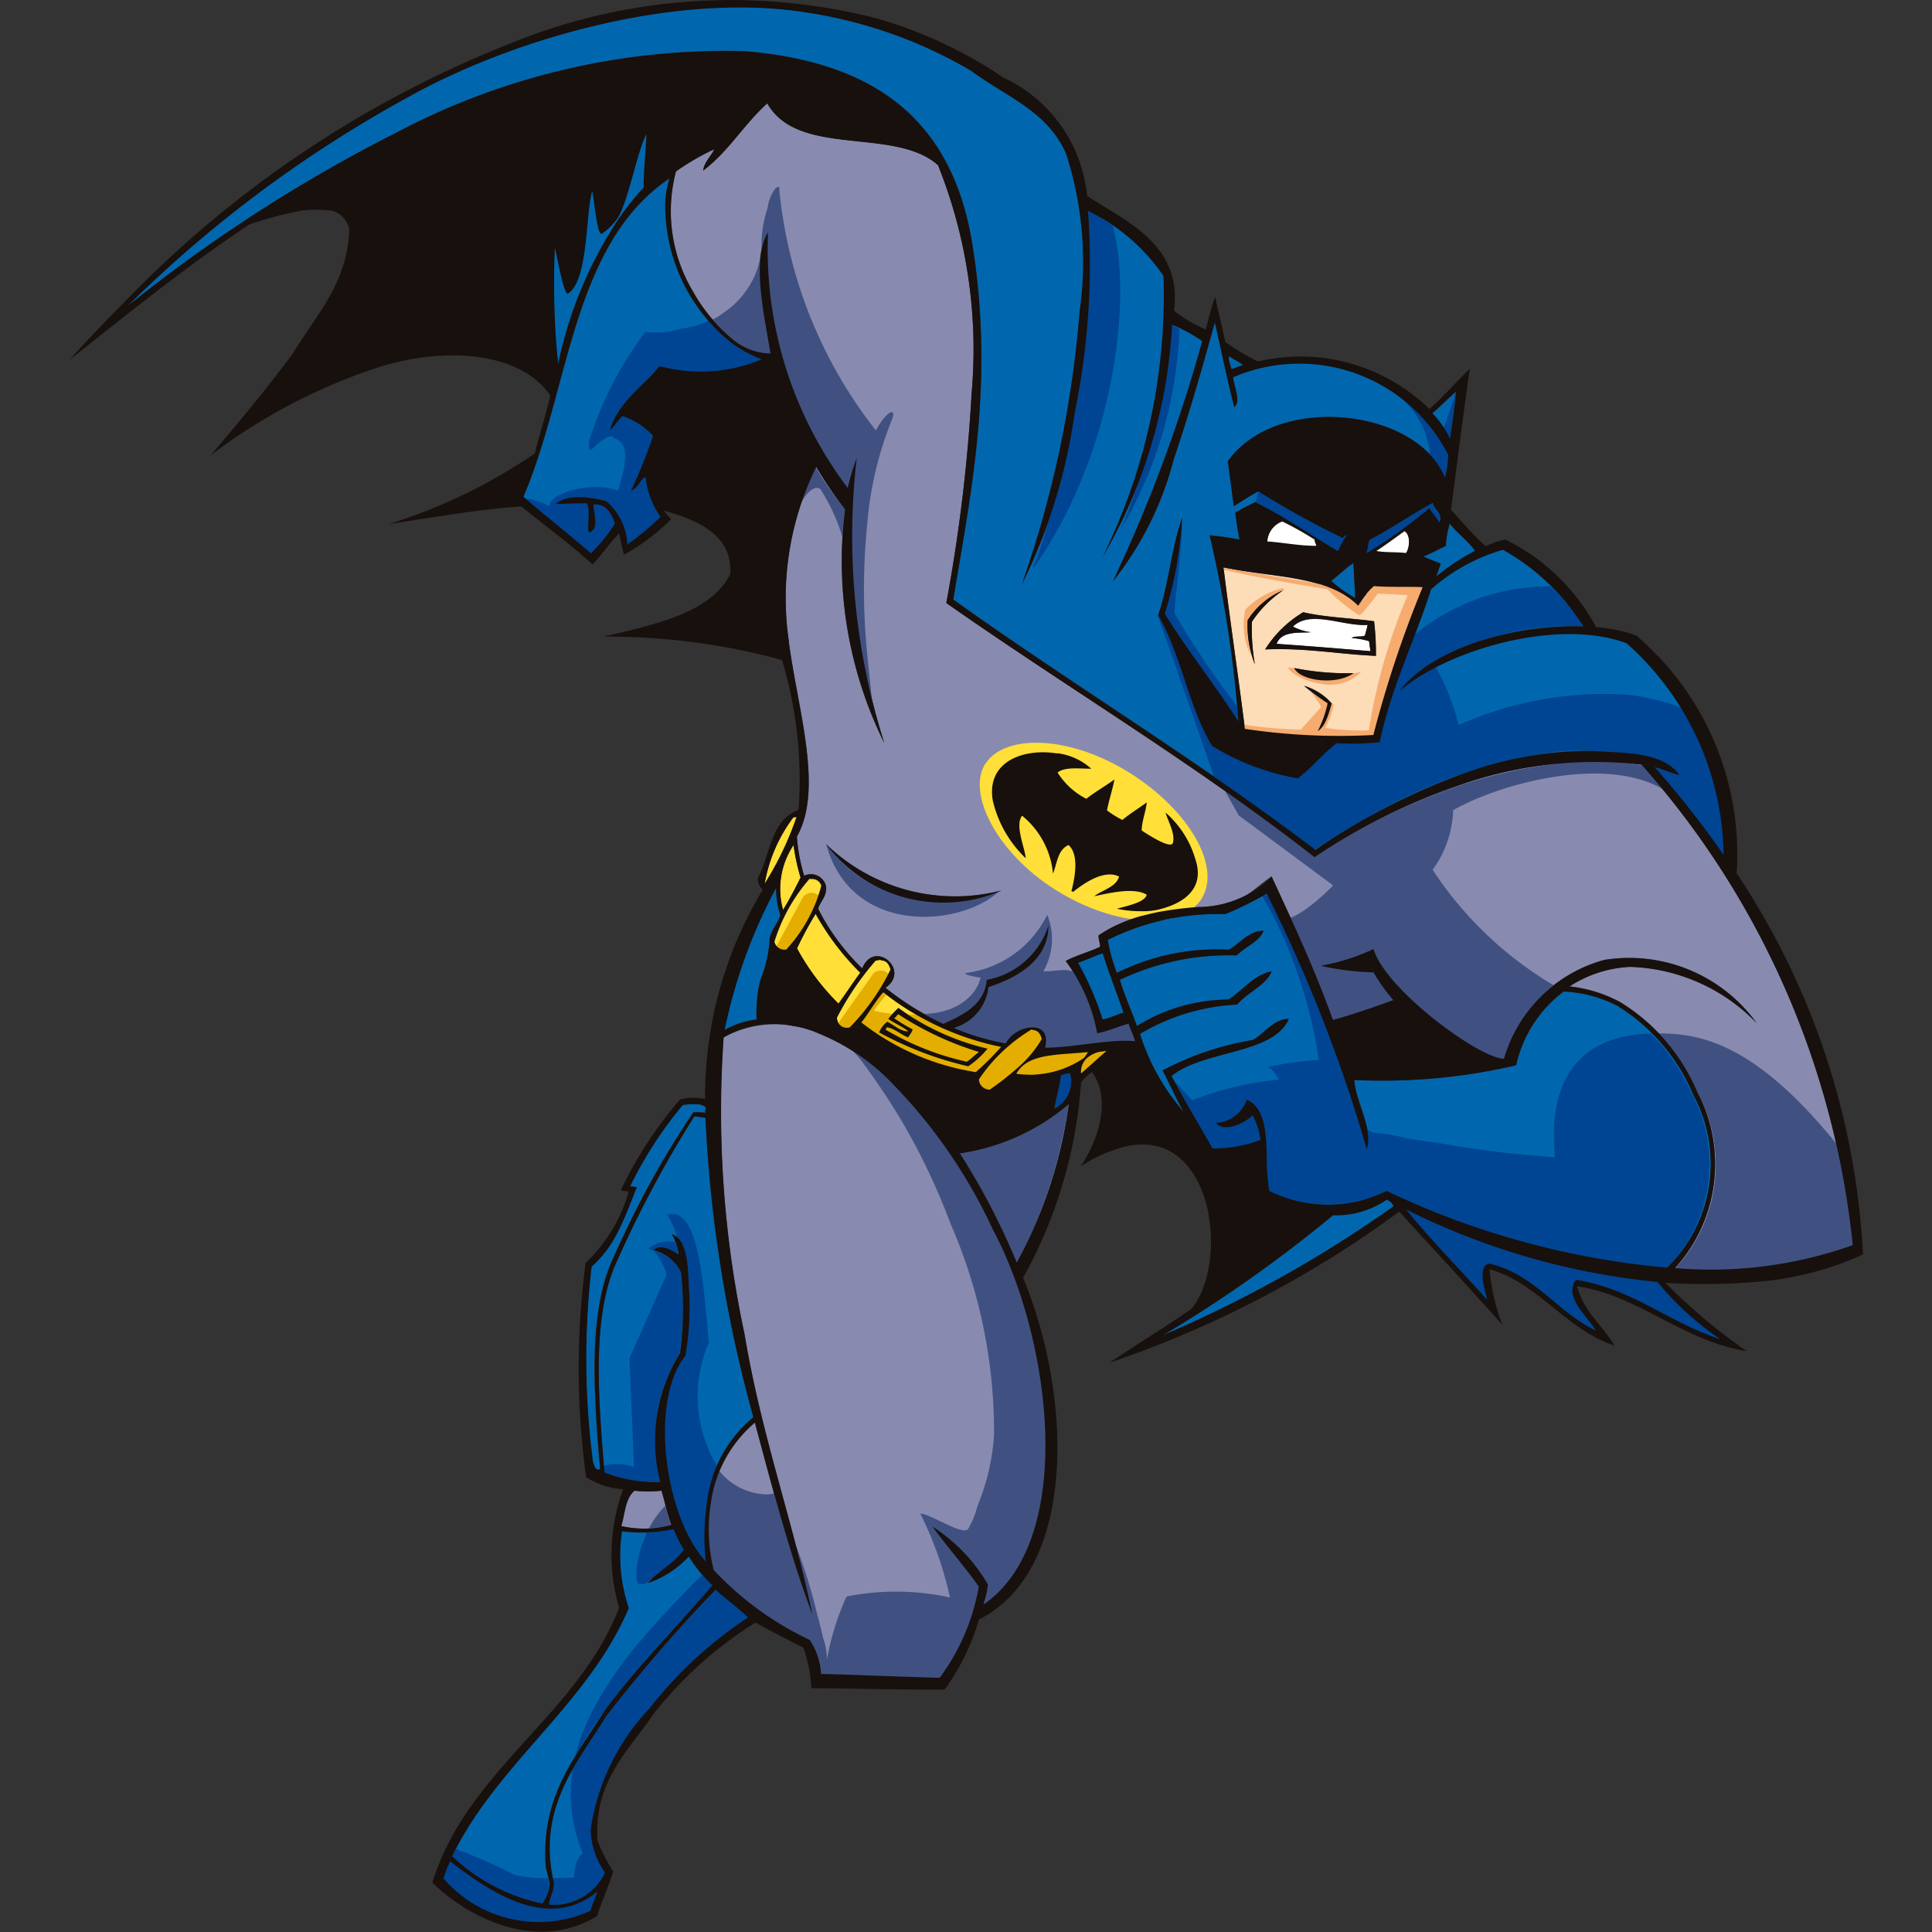 <?xml version="1.0" encoding="UTF-8"?> <svg xmlns="http://www.w3.org/2000/svg" xmlns:xlink="http://www.w3.org/1999/xlink" width="50" height="50" viewBox="0 0 50 50"><rect x="0" y="0" width="50" height="50" fill="#333333" stroke="none"/><defs><clipPath id="clip-tematica39"><rect width="50" height="50"></rect></clipPath></defs><g id="tematica39" clip-path="url(#clip-tematica39)"><g id="Batman_2" data-name="Batman 2" transform="translate(0 0)"><rect id="Retângulo_422" data-name="Retângulo 422" width="50" height="50" transform="translate(0 0)" fill="none"></rect><g id="Grupo_268" data-name="Grupo 268" transform="translate(1.788 0)"><path id="Caminho_466" data-name="Caminho 466" d="M387.62,351.133c-.357.015-.775-.034-.9.3.816.056,1.622.123,2.429.19-.012-.086-.024-.173-.035-.26a2.087,2.087,0,0,0-.452-.082c.1-.066.249-.014.345-.064.02-.094.052-.179.07-.274-.636.041-1.481-.4-1.937.045a1.354,1.354,0,0,0,.479.148" transform="translate(-355.471 -334.767)" fill="#fff"></path><path id="Caminho_467" data-name="Caminho 467" d="M391.1,347.571c-.244.176-.487.354-.743.523.24.047.533.024.785.055.095-.123.131-.48-.042-.578" transform="translate(-356.54 -333.821)" fill="#fff"></path><path id="Caminho_468" data-name="Caminho 468" d="M386.767,347.214a.6.6,0,0,0-.389.529c.43.03.818.111,1.269.114,0-.07-.044-.093-.04-.172a8.039,8.039,0,0,0-.84-.471" transform="translate(-355.37 -333.716)" fill="#fff"></path><path id="Caminho_469" data-name="Caminho 469" d="M388.265,349.905a1.82,1.82,0,0,1,.409-.514c.4.035.847.008,1.258.028a29.339,29.339,0,0,0-1.276,3.826,16.537,16.537,0,0,1-3.325-.159c-.174-1.381-.4-2.914-.555-4.184,1.217.264,2.691.193,3.49,1m-2.756.4a2.951,2.951,0,0,1,.811-.815,1.947,1.947,0,0,0-.921.776,2.709,2.709,0,0,0,.187,1.141,5.179,5.179,0,0,1-.076-1.1m3.209.881a7.193,7.193,0,0,0-.048-.895c-.605-.085-1.267-.1-1.833-.234a2.934,2.934,0,0,0-.986.962c1.034-.046,1.9.123,2.867.167m-1.508,1.949c.2-.119.291-.452.363-.72a1.555,1.555,0,0,0-.714-.453,6.4,6.4,0,0,0,.607.449,2.918,2.918,0,0,1-.257.723m.931-1.5a6.892,6.892,0,0,1-1.537-.132c.15.325,1.079.459,1.537.132" transform="translate(-354.898 -334.213)" fill="#fddcb8"></path><path id="Caminho_470" data-name="Caminho 470" d="M379.439,363.3a7.836,7.836,0,0,1,.637,1.47c.2-.042.355-.123.541-.178-.175-.518-.373-1.005-.539-1.536-.224.073-.414.171-.639.243" transform="translate(-353.326 -338.382)" fill="#0067af"></path><path id="Caminho_471" data-name="Caminho 471" d="M356.327,396.359a3.3,3.3,0,0,0-.171.447,3.249,3.249,0,0,0,3.8.837c.05-.175.132-.325.181-.5-1.325,1.107-2.95-.127-3.814-.784" transform="translate(-346.471 -348.187)" fill="#0067af"></path><path id="Caminho_472" data-name="Caminho 472" d="M344.569,336.089a39.633,39.633,0,0,1,6.815-4.42,18.251,18.251,0,0,1,9.161-2.187c3.026.257,5.306,1.489,5.885,4.942.585,3.593-.016,6.413-.485,9.25,1.719,1.231,3.524,2.4,5.312,3.606,1.38.928,2.75,1.871,4.062,2.87A17.025,17.025,0,0,1,379.662,348a9.691,9.691,0,0,1,2.824-.41c.869.054,1.809.015,2.255.619-.185-.023-.426-.15-.644-.2a23.615,23.615,0,0,1,1.785,2.271,7.448,7.448,0,0,0-2.511-5.479c-1.795-.67-4.664.187-5.877,1.24l-.128-.043a12.007,12.007,0,0,0-.385,1.365,6.415,6.415,0,0,1-1.11.024c-.367.28-.637.635-1.01.912a6.316,6.316,0,0,1-2.213-.837c-.6-.957-.818-2.409-1.4-3.382.268-.792.344-1.733.619-2.52a9.869,9.869,0,0,1-.447,2.479c.6.972,1.289,1.832,1.906,2.786a31,31,0,0,0-.745-4.812,7.193,7.193,0,0,1,.774.109c-.043-.222-.083-.449-.109-.692.019-.014.039-.027.058-.039l-.088-.139-.011.007-.154-1.163c1.254-1.771,4.886-1.377,5.62.42a2.687,2.687,0,0,0,.08-.594,4.327,4.327,0,0,0-5.566-2c.024.246.213.624.033.773-.139-.534-.258-1.094-.381-1.65-.04-.182-.08-.364-.122-.544-.049.177-.1.356-.149.534-.282,1.011-.583,2.034-.916,3.016a8.495,8.495,0,0,1-1.577,3.16,38.511,38.511,0,0,0,2.318-6.226,4.329,4.329,0,0,0-.781-.426,13.222,13.222,0,0,1-1.8,6.015,15.261,15.261,0,0,0,1.578-7.276,4.991,4.991,0,0,0-1.954-1.683,19.117,19.117,0,0,1-.347,5.24,14.5,14.5,0,0,1-1.372,4.439,27.75,27.75,0,0,0,1.5-7.071,9.083,9.083,0,0,0-.349-4.087c-.48-1.109-1.573-1.484-2.458-2.147a11.873,11.873,0,0,0-4.3-1.514c-3.485-.543-7.761.777-10.305,2.216a32.287,32.287,0,0,0-7.233,5.394" transform="translate(-343.059 -328.163)" fill="#0067af"></path><path id="Caminho_473" data-name="Caminho 473" d="M356.473,392.643a4.824,4.824,0,0,0,2.336,1.226,1,1,0,0,0,.191-.555c-.039-.12-.068-.25-.1-.376-.148-1.88.811-2.914,1.557-4.111.841-1.123,1.839-2.127,2.755-3.192a3.714,3.714,0,0,1-.611-.749,2.643,2.643,0,0,1-1.058.688c.229-.286.7-.525.928-.864a3.208,3.208,0,0,1-.265-.531,4.038,4.038,0,0,1-1.336.054,4.279,4.279,0,0,0,.176,1.99c-1.06,2.494-3.4,4.013-4.571,6.419" transform="translate(-346.564 -344.601)" fill="#0067af"></path><path id="Caminho_474" data-name="Caminho 474" d="M360.157,393.972c.022.231-.128.41-.117.581a1.467,1.467,0,0,0,1.444-.828,2.053,2.053,0,0,1-.375-1.1,5.761,5.761,0,0,1,1.525-3.152,10.724,10.724,0,0,1,2.548-2.352c-.185-.2-.579-.478-.837-.719a39.261,39.261,0,0,0-2.834,3.274c-.734,1.192-1.8,2.354-1.355,4.3" transform="translate(-347.614 -345.255)" fill="#0067af"></path><path id="Caminho_475" data-name="Caminho 475" d="M361.53,374.145a20.581,20.581,0,0,0,.035,5.048c.035.1.053.229.186.2-.165-1.977-.3-3.931.28-5.337q.177-.4.361-.783l-.159-.077a2.964,2.964,0,0,1-.7.944" transform="translate(-348.012 -341.368)" fill="#0067af"></path><path id="Caminho_476" data-name="Caminho 476" d="M362.254,372.943c-.564,1.4-.409,3.346-.25,5.3a3.687,3.687,0,0,0,1.446.249,4.281,4.281,0,0,1,.511-3.336,8.7,8.7,0,0,0,.024-2.088,1.042,1.042,0,0,0-.713-.576c.212-.2.536.049.65.108a1.3,1.3,0,0,0-.175-.524c.452.14.418,1.005.45,1.53a7.106,7.106,0,0,1-.1,1.621c-.948,1.185-.523,4.18.529,5.318a5.985,5.985,0,0,1,.032-1.538,3.38,3.38,0,0,1,1.2-2.194,34.844,34.844,0,0,1-1.24-7.749c-.082-.016-.173-.02-.253-.037l-.035,0a29.093,29.093,0,0,0-2.077,3.915" transform="translate(-348.149 -340.138)" fill="#0067af"></path><path id="Caminho_477" data-name="Caminho 477" d="M362.584,371.839l.159.077a23.09,23.09,0,0,1,1.734-3.065c.012-.019.024-.037.037-.056a1.384,1.384,0,0,1,.319.011c-.023-.07.015-.093,0-.159a.412.412,0,0,0-.211-.068,1.761,1.761,0,0,0-.377.022,10.281,10.281,0,0,0-1.364,2.107c.07-.009.109.021.178.012-.152.378-.293.763-.472,1.12" transform="translate(-348.364 -340.006)" fill="#0067af"></path><path id="Caminho_478" data-name="Caminho 478" d="M359.495,341.781c-.121.372-.253.735-.4,1.082.576.5,1.171.969,1.749,1.464a4.32,4.32,0,0,0,.622-.771c-.1-.278-.226-.52-.56-.491.028.291.15.655-.116.722-.059-.213.054-.506-.047-.753-.262,0-.536.008-.81.02.291-.285,1.015-.169,1.316-.069a1.55,1.55,0,0,1,.536,1.113,6.374,6.374,0,0,0,.859-.715,2.167,2.167,0,0,1-.384-1.026c-.107.007-.2.293-.377.351a13.628,13.628,0,0,0,.572-1.419,1.87,1.87,0,0,0-.792-.513c-.122.109-.2.255-.323.361.21-.717.841-1.113,1.282-1.654a4.075,4.075,0,0,0,2.644-.174,3.685,3.685,0,0,1-.737-.39,4.537,4.537,0,0,1-1.751-3.308,2.486,2.486,0,0,1,.1-.985c-2.219,1.5-2.531,4.553-3.379,7.157" transform="translate(-347.335 -330.009)" fill="#0067af"></path><path id="Caminho_479" data-name="Caminho 479" d="M360.21,336.191a16.74,16.74,0,0,0,.1,3.228,10.761,10.761,0,0,1,1.562-3.746l-.029-.021c-.107.155-.226.152-.4.261-.133.011-.225-1.2-.27-1.3-.173.616-.062,2.559-.594,2.9-.117.024-.336-1.238-.371-1.321" transform="translate(-347.648 -330.006)" fill="#0067af"></path><path id="Caminho_480" data-name="Caminho 480" d="M362.545,335.052l.029.021a7.642,7.642,0,0,1,.658-.823c-.031-.191.147-1.5.137-1.676-.359.488-.549,2.079-.823,2.478" transform="translate(-348.352 -329.406)" fill="#0067af"></path><path id="Caminho_481" data-name="Caminho 481" d="M367.8,360.646a13.469,13.469,0,0,0-1.332,3.675,2.258,2.258,0,0,1,.83-.27,3.494,3.494,0,0,1,.095-1.019,3.311,3.311,0,0,0,.243-1.092c.055-.224.2-.374.276-.584a2.273,2.273,0,0,1-.111-.71" transform="translate(-349.507 -337.671)" fill="#0067af"></path><path id="Caminho_482" data-name="Caminho 482" d="M378.739,367.5c-.035.306-.122.572-.167.87a.793.793,0,0,0,.408-.919.882.882,0,0,0-.241.049" transform="translate(-353.071 -339.675)" fill="#004593"></path><path id="Caminho_483" data-name="Caminho 483" d="M380.529,362.059a4.544,4.544,0,0,0,.237.852,5.794,5.794,0,0,1,2.889-.6c.309-.149.484-.48.906-.491-.081.266-.484.419-.692.639a6.523,6.523,0,0,0-3.025.632c.125.428.3.792.441,1.2a4.5,4.5,0,0,1,2.364-.684c.379-.23.639-.634,1.122-.732-.131.352-.636.552-.893.86a5.443,5.443,0,0,0-2.514.758,5.582,5.582,0,0,0,1.134,2.022c-.159-.272-.3-.575-.442-.866-.035-.071-.071-.14-.107-.209a7.578,7.578,0,0,1,2.333-.787c.308-.17.542-.545.934-.548-.4.926-2.23.805-3.036,1.48.339.643.709,1.247,1.061,1.873a3.39,3.39,0,0,0,1.243-.218,1.757,1.757,0,0,0-.209-.643c-.094.127-.693.5-.945.2a.888.888,0,0,0,.8-.6c.433.188.5.761.514,1.341a6.489,6.489,0,0,0,.065,1.02,3.413,3.413,0,0,0,3.039,0,21.242,21.242,0,0,0,7.259,1.986,3.76,3.76,0,0,0,.679-4.471,4.934,4.934,0,0,0-1.956-2.3,3.335,3.335,0,0,0-1.4-.377A3.263,3.263,0,0,0,391.1,365.3a15.155,15.155,0,0,1-4.189.38c.033.562.489,1.244.327,1.793a38.99,38.99,0,0,0-2.592-6.616,8.468,8.468,0,0,1-1.078.531,6.35,6.35,0,0,0-3.038.668" transform="translate(-353.647 -337.734)" fill="#0067af"></path><path id="Caminho_484" data-name="Caminho 484" d="M386.964,372.489a34.782,34.782,0,0,1-4.41,3.112,32.1,32.1,0,0,0,5.97-3.336.27.27,0,0,0-.181-.171,2.309,2.309,0,0,1-1.379.4" transform="translate(-354.244 -341.042)" fill="#0067af"></path><path id="Caminho_485" data-name="Caminho 485" d="M385.167,346.481l.088.139c.14-.089.306-.156.453-.241.759.367,1.43.847,2.147,1.27a2.837,2.837,0,0,1,.212-.4c-.016-.032-.075.034-.08.063a22.708,22.708,0,0,1-2.192-1.211c-.222.116-.422.25-.627.378" transform="translate(-355.013 -333.389)" fill="#0067af"></path><path id="Caminho_486" data-name="Caminho 486" d="M384.991,341.161c-.062.055.037.232.044.33.115-.022.19-.073.305-.094-.1-.106-.243-.145-.349-.236" transform="translate(-354.955 -331.934)" fill="#0067af"></path><path id="Caminho_487" data-name="Caminho 487" d="M388.722,349.211a3.507,3.507,0,0,0,.625.447c-.013-.3-.03-.6-.051-.912-.207.143-.378.314-.574.465" transform="translate(-356.06 -334.167)" fill="#0067af"></path><path id="Caminho_488" data-name="Caminho 488" d="M391.481,372.449c.632.785,1.406,1.558,2.094,2.336-.044-.25-.238-.734-.016-.917.025,0,.05,0,.05-.024,1.173.253,1.77,1.259,2.774,1.734-.189-.349-.845-.865-.51-1.311,1.464.227,2.42,1.118,3.737,1.536a7.556,7.556,0,0,1-1.628-1.48,18.528,18.528,0,0,1-6.5-1.875" transform="translate(-356.872 -341.147)" fill="#0067af"></path><path id="Caminho_489" data-name="Caminho 489" d="M390.092,347.491c-.03.112-.039.241-.078.346a13.211,13.211,0,0,0,1.629-1.17c.079.133.183.235.261.372.107-.2-.122-.33-.174-.508-.564.307-1.065.661-1.639.96" transform="translate(-356.44 -333.515)" fill="#0067af"></path><path id="Caminho_490" data-name="Caminho 490" d="M391.053,351.858l.128.043c.8-1.076,2.858-1.726,4.759-1.674a5.764,5.764,0,0,0-2.083-1.985,4.831,4.831,0,0,0-1.86,1.024c-.284.888-.645,1.717-.945,2.592" transform="translate(-356.746 -334.019)" fill="#0067af"></path><path id="Caminho_491" data-name="Caminho 491" d="M392.108,348.149c.141.075.3.122.449.188-.037.113-.08.219-.115.333a5.525,5.525,0,0,1,1.007-.664c-.194-.269-.456-.449-.659-.707a2.32,2.32,0,0,0-.1.579c-.2.087-.375.191-.582.271" transform="translate(-357.057 -333.742)" fill="#0067af"></path><path id="Caminho_492" data-name="Caminho 492" d="M392.438,343.02a2.382,2.382,0,0,1,.459.663c.064-.4.113-.807.156-1.222-.215.178-.4.376-.615.559" transform="translate(-357.154 -332.317)" fill="#0067af"></path><path id="Caminho_493" data-name="Caminho 493" d="M363.015,382.766c-.243.2-.242.595-.338.911a2.648,2.648,0,0,0,1.3-.031c-.112-.261-.167-.6-.258-.885a3.249,3.249,0,0,1-.706,0" transform="translate(-348.391 -344.183)" fill="#888baf"></path><path id="Caminho_494" data-name="Caminho 494" d="M365.943,378.026a4.368,4.368,0,0,0,.073,1.742,8.222,8.222,0,0,0,2.484,1.808,1.765,1.765,0,0,1,.293.88c1.027.03,2.041.078,3.07.1a5.553,5.553,0,0,0,1.012-2.36c-.38-.543-.807-1.023-1.2-1.555a4.421,4.421,0,0,1,1.436,1.506,2.062,2.062,0,0,1-.111.492c.012.024.016,0,.035,0,2.372-1.686,1.717-6.855.2-9.689a13.553,13.553,0,0,0-2.644-3.818,5.454,5.454,0,0,0-1.843-1.24,2.809,2.809,0,0,0-2.477.1,27.574,27.574,0,0,0,.541,7.667c.435,2.609,1.249,4.831,1.76,7.274-.582-1.548-1.032-3.27-1.491-4.978a3.314,3.314,0,0,0-1.139,2.074" transform="translate(-349.336 -339.143)" fill="#888baf"></path><path id="Caminho_495" data-name="Caminho 495" d="M365.609,333.059c-.049.155-.258.323-.281.55.663-.5,1.056-1.2,1.659-1.74.8,1.417,3.3.6,4.417,1.6a12.834,12.834,0,0,1,.871,5.891,42.751,42.751,0,0,1-.656,5.44c1.777,1.247,3.61,2.419,5.414,3.63,1.4.942,2.788,1.907,4.115,2.948a15.771,15.771,0,0,1,3.729-1.856,10.549,10.549,0,0,1,4.733-.54,22.1,22.1,0,0,1,5.467,12.435,10.943,10.943,0,0,1-4.6.594,4.006,4.006,0,0,0,.58-4.547,5,5,0,0,0-2-2.334,3.573,3.573,0,0,0-1.312-.406,3.148,3.148,0,0,1,1.558-.507,4.738,4.738,0,0,1,3.284,1.453,4.067,4.067,0,0,0-3.944-1.631,3.728,3.728,0,0,0-2.594,2.552,3.635,3.635,0,0,1-1.588-.655,6.859,6.859,0,0,0-1.13-.686,8.34,8.34,0,0,1-1.708.338c-.469-1.315-1.032-2.509-1.588-3.711-.563.383-.978.943-1.921.824-.43.057-1.244.193-1.778.32a2.856,2.856,0,0,0-.779.386c0,.107.052.236.039.295-.283.132-.623.22-.887.365a4.535,4.535,0,0,1,.813,1.87c.3-.061.534-.173.815-.25.047.163.122.289.167.455-.64-.065-1.589.165-2.328.168.092-.393-.1-.536-.348-.526a.831.831,0,0,0-.674.414,6.238,6.238,0,0,1-1.343-.405,1.25,1.25,0,0,0,.9-1.056c.839-.277,1.546-.739,1.554-1.6a2.078,2.078,0,0,1-1.6,1.413,1.361,1.361,0,0,1-.027.169c-.125.507-.6.745-1.094.969a7.244,7.244,0,0,1-1.5-.931c.666-.454-.293-1.269-.6-.5a5.732,5.732,0,0,1-1.141-1.545c.055-.2.228-.314.205-.575a.4.4,0,0,0-.567-.278,4.524,4.524,0,0,1-.188-1.017c.695-1.23.023-3.278-.21-5.042a7.68,7.68,0,0,1,.706-4.528,10.121,10.121,0,0,0,.747,1.1,10.613,10.613,0,0,0,1.015,6.048,17.6,17.6,0,0,1-.714-7.378,5.6,5.6,0,0,0-.234.773,10.236,10.236,0,0,1-2.062-6.616c-.439.721-.09,2.178.063,3.136a1.573,1.573,0,0,1-.91-.311,4.338,4.338,0,0,1-1.107-1.311,4.046,4.046,0,0,1-.428-3.088,6.611,6.611,0,0,1,.984-.572m2.9,17.987a3.794,3.794,0,0,0,4.54,1.2,4.8,4.8,0,0,1-4.54-1.2" transform="translate(-348.916 -329.198)" fill="#888baf"></path><path id="Caminho_496" data-name="Caminho 496" d="M375.109,369.859a18.176,18.176,0,0,1,1.47,2.826,11.8,11.8,0,0,0,1.346-4.1,5.607,5.607,0,0,1-2.816,1.275" transform="translate(-352.051 -340.008)" fill="#888baf"></path><path id="Caminho_497" data-name="Caminho 497" d="M379.708,366.833a.785.785,0,0,1,.511-.187c-.054.044-.107.089-.159.135-.17.148-.333.3-.506.447a.488.488,0,0,1,.154-.4" transform="translate(-353.36 -339.438)" fill="#ffdf38"></path><path id="Caminho_498" data-name="Caminho 498" d="M372.4,365.623c.186.011.375.19.565.261.035-.072.1-.121.114-.21a3.879,3.879,0,0,1-.48-.289c.054-.021.068-.073.11-.1a8.146,8.146,0,0,0,2.091.977c-.113.079-.2.181-.32.254a7.109,7.109,0,0,1-2.107-.834.046.046,0,0,0,.027-.056" transform="translate(-351.247 -339.036)" fill="#ffdf38"></path><path id="Caminho_499" data-name="Caminho 499" d="M371.492,365.262a6.411,6.411,0,0,0,2.961,1.285,7.32,7.32,0,0,0,.656-.652,7.211,7.211,0,0,1-3.049-1.415c-.213.242-.364.533-.567.782m.458.257a.668.668,0,0,1,.211-.275c.173.081.351.259.545.246-.158-.126-.354-.2-.519-.32a2.464,2.464,0,0,1,.262-.282,6.422,6.422,0,0,0,2.313,1.053,2.424,2.424,0,0,1-.505.456,9,9,0,0,1-2.307-.878" transform="translate(-350.986 -338.8)" fill="#ffdf38"></path><path id="Caminho_500" data-name="Caminho 500" d="M377.336,367.051c.36-.321,1.012-.294,1.692-.363a.561.561,0,0,1-.112.161,2.494,2.494,0,0,1-1.739.4.756.756,0,0,1,.159-.2" transform="translate(-352.66 -339.45)" fill="#ffdf38"></path><path id="Caminho_501" data-name="Caminho 501" d="M377.167,365.861c.011,0,.02,0,.02.015.14,0,.209.094.243.233a2.935,2.935,0,0,1-.533.662,7.237,7.237,0,0,1-.813.647.278.278,0,0,1-.282-.263,4.3,4.3,0,0,1,1.365-1.294" transform="translate(-352.255 -339.207)" fill="#ffdf38"></path><path id="Caminho_502" data-name="Caminho 502" d="M368.58,360.762a2.035,2.035,0,0,1,.272-1.679,5.4,5.4,0,0,0,.182.842c-.142.286-.289.569-.454.838" transform="translate(-350.104 -337.211)" fill="#ffdf38"></path><path id="Caminho_503" data-name="Caminho 503" d="M371.6,363.308c.043.006.123-.038.141,0,.145-.006.2.108.243.232a5.748,5.748,0,0,1-1.056,1.5.26.26,0,0,1-.334-.256,7.343,7.343,0,0,1,1.005-1.476" transform="translate(-350.721 -338.45)" fill="#ffdf38"></path><path id="Caminho_504" data-name="Caminho 504" d="M370.766,363.13c-.195.261-.371.537-.564.8a6.056,6.056,0,0,1-1.074-1.43,8.888,8.888,0,0,1,.482-.894,6.773,6.773,0,0,0,1.156,1.525" transform="translate(-350.29 -337.954)" fill="#ffdf38"></path><path id="Caminho_505" data-name="Caminho 505" d="M368.68,358.053l.087-.011a8.28,8.28,0,0,1-.83,1.735,4,4,0,0,1,.743-1.724" transform="translate(-349.94 -336.904)" fill="#ffdf38"></path><path id="Caminho_506" data-name="Caminho 506" d="M369.193,360.329c.02,0,.023-.029.035,0a.25.25,0,0,1,.288.174,3.92,3.92,0,0,1-.91,1.657.275.275,0,0,1-.31-.206,4.5,4.5,0,0,1,.9-1.621" transform="translate(-350.045 -337.574)" fill="#ffdf38"></path><path id="Caminho_507" data-name="Caminho 507" d="M375.989,355.85c-.511.746.257,2.311,1.8,3.282s3.261,1.059,3.782.235-.308-2.281-1.848-3.253-3.209-1.025-3.73-.265" transform="translate(-352.264 -336.105)" fill="#ffdf38"></path><path id="Caminho_508" data-name="Caminho 508" d="M392.949,343.573l-.008-.016c-.013-.025-.028-.049-.043-.076h0c-.016-.026-.032-.052-.049-.078h0c.08-.244.245-.742.323-.965l0,0-.161,1.276c-.011-.025-.022-.051-.035-.076s-.02-.04-.03-.06" transform="translate(-357.274 -332.309)" fill="#004593"></path><path id="Caminho_509" data-name="Caminho 509" d="M390.082,347.492c.236-.1,1.412-.83,1.62-.959l.224.365-.02.16a3.692,3.692,0,0,1-.248-.337l-.028-.048-.034.044a2.741,2.741,0,0,1-.294.236c-.161.121-.367.269-.57.414-.3.215-.6.422-.73.514.02-.114.056-.31.08-.39" transform="translate(-356.437 -333.516)" fill="#004593"></path><path id="Caminho_510" data-name="Caminho 510" d="M391.412,342.8h0a4.129,4.129,0,0,1,.8.773l0,.006c.02.026.038.052.056.078l.016.023.044.066.02.032.035.057.021.038c.009.017.018.033.027.05l.02.042.02.043.018.045a.38.38,0,0,1,.013.036c.006.017.01.033.015.049s.006.018.008.027a.678.678,0,0,1,.013.07h0l-.072.573c-.021-.045-.044-.09-.069-.133l-.016-.028c-.026-.044-.054-.087-.083-.13l0,0c-.03-.044-.064-.087-.1-.13l-.008-.011c-.037-.044-.075-.086-.115-.128h0a2.175,2.175,0,0,0-.661-1.446" transform="translate(-356.852 -332.417)" fill="#004593"></path><path id="Caminho_511" data-name="Caminho 511" d="M386.017,346.07a.412.412,0,0,0,.022-.174,2.1,2.1,0,0,0,.908.587,1.506,1.506,0,0,1,.526.249c.123.092.247.272.408.3.145.021.5-.2.512.1.01.189-.252.316-.325.48-.183-.116-.366-.234-.549-.348-.51-.319-1.027-.626-1.546-.928l-.016-.01c0-.034.035-.15.059-.251" transform="translate(-355.246 -333.328)" fill="#004593"></path><path id="Caminho_512" data-name="Caminho 512" d="M384.486,351.97v0c0,.042.01.081.015.12v.011c0,.033.007.064.011.1l0,.031c0,.023.006.046.008.067l0,.027.01.083c-.726-1.048-1.611-2.288-1.944-2.795a15.629,15.629,0,0,0,.462-2.179l.015-.263c.026.43-.205,2.217-.2,2.406a22.608,22.608,0,0,0,1.613,2.391" transform="translate(-354.256 -333.704)" fill="#004593"></path><path id="Caminho_513" data-name="Caminho 513" d="M380.879,345.454l.059-.119,0,0,.056-.118,0-.007.053-.116,0-.008c.017-.038.034-.076.049-.113l0-.01.046-.109,0-.009.042-.1,0-.006.038-.1,0,0c.012-.032.023-.063.034-.09a18.822,18.822,0,0,0,1.022-4.575l.207.121a10.956,10.956,0,0,1-1.628,5.372Z" transform="translate(-353.75 -331.581)" fill="#004593"></path><path id="Caminho_514" data-name="Caminho 514" d="M377.7,345.163c.023-.043.044-.089.066-.136l0-.012q.029-.066.057-.135l.008-.018c.04-.1.078-.207.116-.317l.009-.028c.017-.049.033-.1.048-.149l.006-.017q.026-.084.051-.167l.008-.028c.013-.045.026-.09.039-.135,0-.013.008-.027.011-.041.016-.053.03-.106.043-.157.028-.109.059-.221.091-.337.164-.595.366-1.294.511-2.081a20.058,20.058,0,0,0,.412-5.616c.061.034.119.068.177.1l.113.069c.016.011.035.022.052.032l.142.092.012.008.147.1h0c.547,1.922,0,6.076-2.124,8.965" transform="translate(-352.813 -330.352)" fill="#004593"></path><path id="Caminho_515" data-name="Caminho 515" d="M388.461,368.593l-.035-.016-.032.018c-.05.028-.1.054-.158.079a3.922,3.922,0,0,1-2.493.082.79.79,0,0,1-.354-.183.164.164,0,0,1-.015-.025c-.132-.294-.029-.679-.111-.99-.049-.183-.157-.141-.293-.1a4.656,4.656,0,0,1-.787.106c-.168.015-.322.025-.4-.144a4.814,4.814,0,0,0-.174-.471c-.118-.205-.241-.408-.358-.615-.066-.116-.13-.229-.188-.332-.08-.142-.146-.262-.188-.342l.534.564a8.2,8.2,0,0,1,2.239-.534s-.149-.284-.291-.325a8.04,8.04,0,0,1,1.323-.183,11.964,11.964,0,0,0-1.468-4.254c-.023-.037.191,0,.221.032a1.358,1.358,0,0,1,.166.207,3.351,3.351,0,0,1,.258.587c.295.651.609,1.295.89,1.95a3.233,3.233,0,0,1,.155.55,1.635,1.635,0,0,0,.178.413,3.9,3.9,0,0,1,.311.951c.061.266.188.492.27.751.1.313.17.7.552.708a4.264,4.264,0,0,1,.733.13c.355.066.715.1,1.071.165a26.993,26.993,0,0,0,2.776.324c-.056-.663-.282-3.118,2.484-3.2.052.053.1.107.154.164l.011.012q.149.166.286.348a.218.218,0,0,1,.016.022c.044.059.087.119.129.181l0,0c.042.061.082.123.121.186l.022.035c.037.061.074.121.109.184l0,.006c.036.064.07.128.1.193l.023.044c.032.066.064.131.094.2a3.832,3.832,0,0,1-.658,4.5,20.5,20.5,0,0,1-7.234-1.981" transform="translate(-354.339 -337.75)" fill="#004593"></path><path id="Caminho_516" data-name="Caminho 516" d="M397.987,374.127c.063.1.108.216.155.3a4.167,4.167,0,0,0,.967.938,3.93,3.93,0,0,1,.53.471c.015.019-.191-.011-.2-.013a1.4,1.4,0,0,1-.244-.073c-.159-.072-.306-.174-.469-.241a2.122,2.122,0,0,1-.643-.306,3.653,3.653,0,0,0-.977-.516,2.54,2.54,0,0,0-1.1-.289c-.486.024-.011.567.122.742a4.432,4.432,0,0,1,.374.561s-.146-.054-.171-.066c-.082-.043-.163-.089-.243-.134a1.789,1.789,0,0,1-.415-.257,3.442,3.442,0,0,0-.249-.26c-.29-.232-.588-.458-.886-.681-.187-.14-.751-.542-.988-.335-.167.145-.051.608,0,.792-.158-.028-.3-.236-.406-.346l-.452-.5c-.284-.314-.568-.63-.85-.945-.223-.249-.421-.473-.579-.651A18.693,18.693,0,0,0,396.082,374a4.2,4.2,0,0,0,.6.114c.2.006.392-.063.593-.063.167,0,.354-.1.514-.079a.294.294,0,0,1,.2.152" transform="translate(-356.805 -341.108)" fill="#004593"></path><path id="Caminho_517" data-name="Caminho 517" d="M359.778,344.641c-.031-.327,1.065-.669,1.774-.407.426-1.321.016-1.266-.175-1.413-.438.119-.6.668-.572.126a9.44,9.44,0,0,1,1.453-2.819,2.173,2.173,0,0,0,.907-.083,2.2,2.2,0,0,0,.787-.236,2.262,2.262,0,0,0,1.149.895c.105.049.264.065.346.146-.064.14-.234.116-.357.13a1.8,1.8,0,0,0-.464.154,2.3,2.3,0,0,1-1.113.083,4.9,4.9,0,0,1-.846-.178l-.042-.013-.031.032c-.25.248-.49.511-.725.775-.088.1-.188.2-.116.334.135.253.519.262.7.487.16.2.06.378.013.594a2.668,2.668,0,0,0-.063.574,1.952,1.952,0,0,0,.086.708c.061.135.295.315.241.48a1.009,1.009,0,0,1-.4.432,1.238,1.238,0,0,1-.271.115.755.755,0,0,0-.243.164c-.242-.07-.055-.487-.2-.571-.112-.066-.668.619-.744.72l-.008-.008-.009-.007-.059-.048-.019-.015-.016-.013-.03-.025,0,0-.023-.019-.026-.021-.008-.006-.036-.029-.025-.02-.023-.018-.03-.025-.024-.02-.032-.026-.024-.02-.037-.031-.022-.018-.042-.034-.018-.015-.05-.041-.015-.012c-.016-.013-.032-.028-.05-.041l-.018-.015-.047-.039-.023-.019-.048-.04-.02-.016-.051-.042-.02-.016-.052-.043-.02-.017-.052-.043-.02-.017-.052-.043-.02-.017-.053-.044-.017-.013-.058-.049-.01-.008-.061-.05-.011-.011-.059-.049-.011-.009-.058-.049-.009-.008-.058-.049-.007-.007-.059-.049,0,0-.059-.052,0,0-.114-.1a1.371,1.371,0,0,1,.639.21" transform="translate(-347.349 -331.536)" fill="#004593"></path><path id="Caminho_518" data-name="Caminho 518" d="M362.818,379.563l-.117-2.818s.51-1.154.964-2.171a1.99,1.99,0,0,0-.322-.605l.114.039a.507.507,0,0,1,.068.025.976.976,0,0,1,.172.094.935.935,0,0,1,.329.4,8.168,8.168,0,0,1-.035,2.126,3.96,3.96,0,0,0-.585,2.7c.025.185.052.387.088.595a3.432,3.432,0,0,1-1.455-.247c0-.056-.01-.112-.016-.171a1.333,1.333,0,0,1,.793.03" transform="translate(-348.199 -341.594)" fill="#004593"></path><path id="Caminho_519" data-name="Caminho 519" d="M365.353,375.962a3.481,3.481,0,0,0,.23,3.183,1.6,1.6,0,0,1-.11.3c-.032.1-.068.2-.092.3a2.1,2.1,0,0,0-.014.249,4.178,4.178,0,0,0-.073.489,5.011,5.011,0,0,0,.014.627c.009.077.14.574.037.594-.066.013-.176-.144-.209-.183a2.309,2.309,0,0,1-.293-.442c-.04-.081-.081-.161-.121-.241a2.81,2.81,0,0,1-.17-.4c-.042-.123-.1-.242-.137-.367s-.05-.242-.086-.362a2.839,2.839,0,0,1-.128-.613,1.87,1.87,0,0,0-.042-.375,1.41,1.41,0,0,1-.067-.221,3.4,3.4,0,0,1,.03-.78,2.655,2.655,0,0,1,.144-.546,4.958,4.958,0,0,1,.176-.5,1.6,1.6,0,0,1,.178-.341.835.835,0,0,0,.185-.48,8.748,8.748,0,0,0-.016-1.973q-.006-.048-.015-.1l0-.016c-.006-.032-.011-.063-.018-.094v-.006c-.007-.031-.014-.062-.022-.091v0c-.008-.031-.017-.059-.026-.088l0,0a.862.862,0,0,0-.071-.155v0a.521.521,0,0,0-.1-.122,1.738,1.738,0,0,0-.263-.579c.779-.233.932,1.477,1.087,3.334" transform="translate(-348.804 -341.193)" fill="#004593"></path><path id="Caminho_520" data-name="Caminho 520" d="M363.7,373.8a.746.746,0,0,1,.68-.159c.016.047.031.1.044.153l0,.011c.006.023.011.048.016.073l0,.021c.006.03.011.062.018.1-.014-.014-.028-.027-.043-.039l-.017-.013-.028-.021-.021-.014-.025-.017-.025-.015-.023-.013-.03-.014-.019-.009-.033-.013-.016-.006a.372.372,0,0,0-.037-.012l-.011,0a.3.3,0,0,0-.04-.01l-.007,0-.043-.007h0a.3.3,0,0,0-.043,0h0a.208.208,0,0,0-.188.068.216.216,0,0,0-.112-.051" transform="translate(-348.692 -341.49)" fill="#004593"></path><path id="Caminho_521" data-name="Caminho 521" d="M363.34,385.573c-.117-.017-.1-.255-.1-.332a2.47,2.47,0,0,1,.147-.7,3.256,3.256,0,0,0,.13-.357,1.778,1.778,0,0,0,.324-.032c.1-.015.183-.057.277-.074.116-.02.135.127.176.211a2.459,2.459,0,0,0,.175.326c.03.043.054.064.031.116a.513.513,0,0,1-.233.193,1.376,1.376,0,0,0-.207.154c-.142.121-.287.239-.43.358a1.167,1.167,0,0,1-.1.081c-.025.017-.039.027-.037.03l.006,0a.409.409,0,0,1-.168.018" transform="translate(-348.557 -344.571)" fill="#004593"></path><path id="Caminho_522" data-name="Caminho 522" d="M359.982,394.536a1.342,1.342,0,0,0,.146-.613.366.366,0,0,0-.02-.078c.3,0,.555-.015.555-.015s.007-.5.231-.62a3.986,3.986,0,0,1-.265-2.178q.108-.2.23-.408t.252-.4l0-.006c.042-.065.086-.13.13-.195l.011-.015c.042-.061.084-.122.127-.183l.008-.011.129-.18.027-.037.132-.176c.378-.5.785-.977,1.2-1.448.354-.406.717-.811,1.093-1.2.088-.09.17-.181.252-.277.036-.042.183-.194.255-.138.183.14.341.3.538.421a2.393,2.393,0,0,1,.212.154c.02.017.1.057.107.081s-.068.125-.09.145a.713.713,0,0,1-.206.124,1.879,1.879,0,0,0-.378.185,9.268,9.268,0,0,0-.754.615,11.2,11.2,0,0,0-1.441,1.585c-.255.336-.483.687-.715,1.04a3.988,3.988,0,0,0-.432,1.069,3.8,3.8,0,0,0-.135.664,2.427,2.427,0,0,0,.018.554,1.17,1.17,0,0,0,.046.275.31.31,0,0,0,.094.125.729.729,0,0,1,.086.143c.028.048.067.1.091.146.092.189-.123.328-.258.4a2.838,2.838,0,0,0-.263.188,1.564,1.564,0,0,1-.67.253,1.81,1.81,0,0,1-.341.011" transform="translate(-347.597 -345.239)" fill="#004593"></path><path id="Caminho_523" data-name="Caminho 523" d="M359.17,397.508l.034-.006a1.127,1.127,0,0,0,.344-.09,3.563,3.563,0,0,0,.331-.171c.056-.035.11-.069.163-.108s.089-.092.142-.1a.668.668,0,0,1-.058.354c-.034.079-.06.2-.134.251s-.16.051-.231.089a2.034,2.034,0,0,1-.7.23.72.72,0,0,0-.206.036.47.47,0,0,1-.18.059,2.86,2.86,0,0,1-.456-.064,2.218,2.218,0,0,1-.4-.072c-.1-.027-.2-.024-.291-.054a4.091,4.091,0,0,1-.785-.368,1.186,1.186,0,0,1-.493-.412,2.226,2.226,0,0,0-.155-.214c-.073-.1-.037-.191,0-.3a1.021,1.021,0,0,1,.064-.178c.037-.059.164-.126.236-.08a1.641,1.641,0,0,1,.272.211c.04.038.07.088.109.125a.619.619,0,0,0,.126.068c.2.118.358.287.567.394a2.182,2.182,0,0,0,.422.146,3.543,3.543,0,0,1,.39.161c.077.032.157.059.235.087a.269.269,0,0,0,.195.017c.081-.02.144.025.224.027a1.28,1.28,0,0,0,.235-.044" transform="translate(-346.44 -348.17)" fill="#004593"></path><path id="Caminho_524" data-name="Caminho 524" d="M358.089,396.568a3.226,3.226,0,0,0,.867.087l.008.028v.006a.191.191,0,0,1,.016.059.982.982,0,0,1-.078.411c-.027.072-.055.135-.076.178a4.843,4.843,0,0,1-2.37-1.223c.023-.046.047-.095.071-.143.014-.025.027-.052.041-.078.238.094.938.376,1.519.675" transform="translate(-346.56 -348.05)" fill="#004593"></path><path id="Caminho_525" data-name="Caminho 525" d="M364.286,385.838c.022-.017.044-.035.067-.05s.051-.02.073-.037c.052.067.109.131.159.2.031.043.074.073.1.115a.228.228,0,0,0-.075.081,1.166,1.166,0,0,1-.12.124c-.084.088-.2.144-.284.228s-.162.181-.246.268c-.346.358-.677.734-1.007,1.108-.37.421-.729.854-1.067,1.3l-.109.147-.032.043c-.027.037-.054.073-.08.11l-.032.044-.092.129-.013.02c-.037.054-.075.107-.112.162s-.07.1-.1.156l-.014.022c-.032.049-.064.1-.094.147l-.008.012q-.1.165-.2.332a5.31,5.31,0,0,1,.4-1.077,9.73,9.73,0,0,1,1.257-1.862c.262-.314.539-.615.818-.914.149-.158.3-.317.449-.47a4.668,4.668,0,0,1,.357-.34" transform="translate(-347.898 -345.063)" fill="#004593"></path><path id="Caminho_526" data-name="Caminho 526" d="M401.73,367.518c-.03-.064-.061-.128-.092-.19l-.023-.046c-.032-.062-.065-.124-.1-.186l0,0c-.033-.061-.069-.12-.105-.18l-.023-.037c-.038-.061-.076-.121-.116-.179v0c-.04-.059-.081-.116-.123-.174l-.02-.027q-.129-.175-.27-.336l-.016-.019c-.048-.054-.1-.108-.146-.159,1.1,0,2.526.238,4.693,2.939h0c0,.009,0,.018.006.028.027.118.052.236.077.354.008.04.016.08.024.121.019.092.036.184.053.277.007.039.015.079.022.119.022.127.042.255.061.382l0,.015c.018.123.033.245.049.368l.013.115c.011.095.02.188.028.282,0,.038.008.076.011.114.01.127.02.255.026.382l-.074.035a10.417,10.417,0,0,1-4.546.566,3.957,3.957,0,0,0,.595-4.557" transform="translate(-359.584 -339.241)" fill="#405181"></path><path id="Caminho_527" data-name="Caminho 527" d="M375.255,363.265s-.375-.049-.409-.118a2.728,2.728,0,0,0,2.131-1.509,1.66,1.66,0,0,1-.1,1.461c.226.019.559-.083.763.009s.263.387.354.567a3.635,3.635,0,0,1,.392.83c.22-.032.488-.285.706-.143.16.105.217.505.248.68-.009-.052-.37-.091-.421-.1a1.787,1.787,0,0,0-.421.006.921.921,0,0,0-.27.1,1.351,1.351,0,0,1-.417.087c-.178.022-.387.021-.572.026a5.079,5.079,0,0,0-.588.112c.137-.164.391-.378.154-.569a.351.351,0,0,0-.193-.1c-.029,0-.052,0-.078,0s-.039,0-.054,0-.023.03-.043.039-.054.013-.079.022a.912.912,0,0,0-.169.087c-.094.061-.217.195-.33.212a1.318,1.318,0,0,1-.416-.089,6.629,6.629,0,0,1-.907-.308c-.163-.067-.435-.174-.586-.226-.082-.028-.083-.093-.159-.136,1.027-.043,1.4-.627,1.465-.953" transform="translate(-351.663 -337.963)" fill="#405181"></path><path id="Caminho_528" data-name="Caminho 528" d="M372.218,360.356a4.535,4.535,0,0,0,2.467-.1c-.966.927-3.829,1.2-4.487-1.208.023.02.193.234.218.255a2.989,2.989,0,0,0,1.8,1.051" transform="translate(-350.605 -337.201)" fill="#405181"></path><path id="Caminho_529" data-name="Caminho 529" d="M367.253,337.519c.02.255.026.513.047.77a3.822,3.822,0,0,0,.108.682c.071.269.153.535.214.805.023.1.036.344-.1.38-.083.022-.332-.147-.423-.183l-.042-.018-.073-.033-.037-.018c-.035-.017-.069-.035-.1-.054l-.036-.021-.067-.04-.048-.031-.053-.035-.052-.036-.047-.035-.053-.041-.039-.032c-.069-.056-.137-.116-.2-.18l-.025-.025-.061-.061-.025-.027-.06-.066-.02-.023-.062-.073c.037.044.457-.275.5-.311a2.292,2.292,0,0,0,.385-.421,2.1,2.1,0,0,0,.374-.873" transform="translate(-349.368 -330.862)" fill="#405181"></path><path id="Caminho_530" data-name="Caminho 530" d="M368.279,334.993a11.929,11.929,0,0,0,2.5,6.244c.277-.5.533-.611.425-.3a9.228,9.228,0,0,0-.648,2.724,16.883,16.883,0,0,0-.015,3.216c.027.3.061.608.093.911q.023.216.045.433a1.354,1.354,0,0,1,.042.42,3.18,3.18,0,0,0-.172-.526,8.925,8.925,0,0,1-.375-1.893c-.037-.339-.083-.677-.1-1.017-.018-.3.029-.6.011-.892a6.347,6.347,0,0,1-.033-.983.477.477,0,0,0-.128-.382c-.208-.312-.387-.644-.586-.962a8.828,8.828,0,0,1-.963-2.334c-.075-.274-.141-.55-.2-.826-.157-.7-.251-1.415-.347-2.123a3.147,3.147,0,0,1,.149-1.223,1.036,1.036,0,0,1,.2-.5c.049-.04.1-.087.108.016" transform="translate(-349.9 -330.099)" fill="#405181"></path><path id="Caminho_531" data-name="Caminho 531" d="M369.725,345.778c-.063-.064-.339-.059-.6.6h0c.028-.106.06-.21.094-.313h0c.017-.05.034-.1.052-.147l0-.007c.017-.046.035-.092.053-.137l.006-.013c.017-.042.034-.084.053-.125l.009-.021c.018-.038.035-.076.054-.113l.013-.028c.018-.037.037-.072.056-.107l.016-.03c.024-.044.049-.088.076-.131a7.39,7.39,0,0,0,.766,1.092c-.006.052-.012.107-.018.161l0,.035c0,.054-.011.107-.016.163v0q-.016.188-.027.391v0a4.961,4.961,0,0,0-.585-1.275" transform="translate(-350.29 -333.124)" fill="#405181"></path><path id="Caminho_532" data-name="Caminho 532" d="M375.579,370.687c-.164-.292-.331-.564-.5-.821a5.752,5.752,0,0,0,2.831-1.28,12.5,12.5,0,0,1-1.341,4.122,18.933,18.933,0,0,0-.993-2.021" transform="translate(-352.043 -340.009)" fill="#405181"></path><path id="Caminho_533" data-name="Caminho 533" d="M368.926,382.283a6.726,6.726,0,0,1,.507-1.637,6.552,6.552,0,0,1,2.677.024,9.3,9.3,0,0,0-.766-2.167c.245-.008,1.082.568,1.231.4a2.118,2.118,0,0,0,.236-.566c.076-.192.147-.387.207-.586a5.722,5.722,0,0,0,.233-1.29,13.481,13.481,0,0,0-1.12-5.449,17.272,17.272,0,0,0-1.2-2.553c-.224-.386-.466-.762-.72-1.129-.124-.18-.251-.357-.379-.533-.1-.139-.344-.359-.386-.523a6.064,6.064,0,0,1,1.42,1.06,4.3,4.3,0,0,1,.615.764c.121.183.243.367.366.549.208.305.4.622.6.933.111.173.246.33.348.508.179.311.321.641.48.962.188.378.315.793.47,1.186.171.433.361.846.512,1.289.1.294.1.6.173.9a5.894,5.894,0,0,1,.239,1.6c-.016.54-.055,1.083-.067,1.626a5.161,5.161,0,0,1-.436,1.836,2.659,2.659,0,0,1-.381.749,4.583,4.583,0,0,1-.45.4c-.231.2-.574.291-.644.61-.053.236-.09.476-.159.709-.124.415-.338.979-.845,1.015-.554.041-1.111-.184-1.671-.173a6.135,6.135,0,0,1-1.083.068c-.461-.076-.3-.68-.581-.918-.385-.325-.817-.56-1.226-.853a5.748,5.748,0,0,1-.874-.654,1.861,1.861,0,0,1-.419-1.008c-.006-.04-.01-.08-.013-.121,0-.013,0-.027,0-.04s0-.056,0-.085,0-.033,0-.05,0-.051,0-.078V379c0-.025,0-.05,0-.075s0-.039,0-.059l0-.073c0-.02,0-.041.006-.062s0-.047.006-.071l.007-.064c0-.023,0-.047.008-.071s.006-.044.009-.066.006-.046.011-.068.007-.046.011-.069l.012-.066c0-.024.009-.048.014-.071l.013-.063c.006-.026.011-.05.016-.074s.01-.04.014-.059l.019-.077.015-.054c.007-.027.014-.054.022-.08l.015-.05c.008-.028.016-.055.025-.082l.013-.043.029-.088.011-.032c.011-.032.023-.064.034-.1a1.634,1.634,0,0,0,1.163.617.776.776,0,0,0,.308-.034,1.715,1.715,0,0,1,.1.286,3.181,3.181,0,0,0,.162.491c.053.112.113.22.162.332a14.232,14.232,0,0,1,.638,1.984c.059.219.116.437.164.658a1.74,1.74,0,0,1,.1.562" transform="translate(-349.313 -339.328)" fill="#405181"></path><path id="Caminho_534" data-name="Caminho 534" d="M364.117,383.321c.018.071.038.142.06.213l0,.014c.023.075.047.149.074.222.006.018.013.034.02.051a2.943,2.943,0,0,1-.339.064c-.039.006-.077.01-.116.013H363.8l-.107.009h0a2.592,2.592,0,0,1,.423-.588" transform="translate(-348.69 -344.348)" fill="#405181"></path><path id="Caminho_535" data-name="Caminho 535" d="M388.579,349.374h0a1.246,1.246,0,0,1,.2-.044.648.648,0,0,1,.152-.016.368.368,0,0,0,.088.007.24.24,0,0,1,.068-.009c.065,0,.13.016.195.026a1.212,1.212,0,0,0,.391.018.422.422,0,0,1,.15-.025c.027,0,.048.027.074.035.044.013.054.016.042.071a1.75,1.75,0,0,1-.047.169c-.014.042-.037.08-.053.121-.037.1-.066.21-.107.313-.023.058-.047.116-.066.176-.043.13-.1.258-.148.385a.372.372,0,0,0-.03.083.593.593,0,0,1,0,.061c-.013.068-.037.135-.056.2s-.043.155-.061.232a2.754,2.754,0,0,1-.133.428c-.068.164-.128.332-.2.5-.047.116-.109.227-.147.346a1.13,1.13,0,0,0-.018.129c-.013.061-.028.121-.037.184s-.018.143-.03.212a.47.47,0,0,1-.1.278.242.242,0,0,1-.142.081.731.731,0,0,1-.157-.018.451.451,0,0,0-.128-.03l-.217,0c-.171,0-.342,0-.513-.008-.191-.006-.381-.013-.572-.023s-.382-.02-.572-.034c-.172-.012-.344-.026-.516-.044l-.058-.006a3.921,3.921,0,0,1-.54-.084c0-.013,0-.028,0-.045v-.006l0-.044,0-.025a11.5,11.5,0,0,0,1.465.128l.526-.583s-.011-.025-.012-.028a1.043,1.043,0,0,0-.121-.187,2.231,2.231,0,0,0-.214-.278.286.286,0,0,1,.083.04c.112.056.212.136.324.192a.777.777,0,0,1,.147.092,1.407,1.407,0,0,0,.122.107,2.334,2.334,0,0,1-.222.6,6.488,6.488,0,0,0,1.126.063,14.86,14.86,0,0,1,1.007-3.5l-.768-.04s-.421.57-.492.562a4.78,4.78,0,0,1-.816-.672s-1.955-.315-2.709-.516c0-.014,0-.029-.007-.042.213.038.784.133,1.354.226.167.028.336.054.5.082l.393.065c.1.017.2.041.3.049.046,0,.09-.007.136,0a.4.4,0,0,1,.165.052c.114.059.214.141.327.2.066.037.124.086.19.123s.111.115.174.121c.035,0,.053-.028.07-.054.03-.048.075-.091.1-.142.017-.035.02-.074.039-.11s.054-.114.107-.136" transform="translate(-354.88 -334.213)" fill="#f6ac6f"></path><path id="Caminho_536" data-name="Caminho 536" d="M388.01,352.988a2.025,2.025,0,0,1-.207-.04,1.755,1.755,0,0,1-.411-.161.839.839,0,0,1-.158-.1.72.72,0,0,1-.061-.061c-.01-.011-.039-.063-.052-.066.051.01.1.013.152.022a.175.175,0,0,1,.091.046.624.624,0,0,0,.286.077c.087.013.173.025.26.034a3.689,3.689,0,0,0,.467.026c.078,0,.156,0,.234-.013.028,0,.205-.016.206-.039a1.263,1.263,0,0,0,.212-.037,1.13,1.13,0,0,1-.968.323l-.049-.006" transform="translate(-355.588 -335.289)" fill="#f6ac6f"></path><path id="Caminho_537" data-name="Caminho 537" d="M386.473,349.762c.042-.036.063-.059.051-.067a3,3,0,0,0-.766.6.458.458,0,0,0-.066.08c-.028.035-.054.071-.08.109a3.321,3.321,0,0,0,.079.907,1.842,1.842,0,0,1-.137-1.178,2.01,2.01,0,0,1,.955-.552c.082.013.053.045-.037.1" transform="translate(-355.114 -334.436)" fill="#f6ac6f"></path><path id="Caminho_538" data-name="Caminho 538" d="M379.9,366.673a.465.465,0,0,1,.088-.013c.04,0,.176,0,.2-.025-.057.05-.112.1-.169.152-.1.089-.209.174-.307.267-.043.041-.145.187-.215.179-.1-.012-.067-.171-.044-.229a.663.663,0,0,1,.4-.315.457.457,0,0,1,.047-.017" transform="translate(-353.325 -339.435)" fill="#e3ae00"></path><path id="Caminho_539" data-name="Caminho 539" d="M377.1,365.823a.1.1,0,0,1,.025,0,.39.39,0,0,1,.145.023.478.478,0,0,1,.1.078c.041.033.085.061.092.117a.273.273,0,0,1-.047.157.452.452,0,0,1-.083.134,1.63,1.63,0,0,0-.239.245c-.039.054-.085.1-.127.156-.062.078-.141.133-.209.2s-.13.136-.2.2a2.123,2.123,0,0,1-.226.168.555.555,0,0,1-.225.11.27.27,0,0,1-.234-.083.273.273,0,0,1-.071-.15.433.433,0,0,1,.114-.3,1.235,1.235,0,0,1,.239-.271c.1-.085.192-.183.29-.274a2,2,0,0,1,.2-.19c.027-.019.049-.045.076-.064s.056-.032.083-.053c.044-.037.1-.055.141-.09s.087-.1.158-.12" transform="translate(-352.253 -339.195)" fill="#e3ae00"></path><path id="Caminho_540" data-name="Caminho 540" d="M377.141,367.236a.233.233,0,0,1-.033-.018,2.4,2.4,0,0,1,.264-.284,1.987,1.987,0,0,1,.6-.207,5.6,5.6,0,0,1,.728-.114c.1-.014.243-.051.332.006.147.1-.032.238-.113.307-.238.2-.531.168-.809.268a1.761,1.761,0,0,1-.508.028c-.147.013-.322.08-.466.014" transform="translate(-352.64 -339.421)" fill="#e3ae00"></path><path id="Caminho_541" data-name="Caminho 541" d="M371.8,364.952a2.658,2.658,0,0,0,.59.086c.049,0,.1,0,.146,0,.115.006.219.014.335.013a6.331,6.331,0,0,0,.654.257,6.669,6.669,0,0,0,.8.334c.147.043.286.1.436.135.082.02.349.006.373.1s-.2.3-.262.369a1.054,1.054,0,0,1-.149.174.939.939,0,0,1-.131.058c-.091.052-.125.141-.237.134a1.51,1.51,0,0,1-.32-.085c-.224-.065-.44-.15-.663-.222a6.237,6.237,0,0,1-1.932-1.023l.568-.818c.037.029.075.056.112.085a5,5,0,0,0-.321.4" transform="translate(-350.972 -338.796)" fill="#e3ae00"></path><path id="Caminho_542" data-name="Caminho 542" d="M369.046,360.972a.27.27,0,0,1,.2-.14.267.267,0,0,1,.164.03c.022.012.068.037.072.064s-.011.024-.013.035a.289.289,0,0,0,0,.035.585.585,0,0,1-.069.215c-.034.068-.071.135-.105.2a1.967,1.967,0,0,1-.171.334c-.034.044-.074.089-.1.136s-.059.114-.092.168-.049.08-.078.119a.4.4,0,0,1-.248.152.266.266,0,0,1-.164-.03.272.272,0,0,1-.043-.03.267.267,0,0,1-.031-.032Z" transform="translate(-350.068 -337.725)" fill="#e3ae00"></path><path id="Caminho_543" data-name="Caminho 543" d="M371.51,363.782a.272.272,0,0,1,.226-.1.264.264,0,0,1,.156.059c.02.016.06.049.059.075s-.015.021-.018.033,0,.023,0,.034a.573.573,0,0,1-.106.2c-.045.061-.093.12-.139.181a7.173,7.173,0,0,1-.809,1.01,1.117,1.117,0,0,1-.3-.157c-.014-.011.937-1.331.937-1.331" transform="translate(-350.716 -338.564)" fill="#e3ae00"></path><path id="Caminho_544" data-name="Caminho 544" d="M373.072,366.061c-.335-.149-.608-.289-.721-.349a1.182,1.182,0,0,0,.063-.107c.146.085.537.288.537.288l.122-.19s-.372-.226-.487-.294l.108-.122a7.418,7.418,0,0,0,2.106.969c-.081.072-.214.188-.312.265a5.907,5.907,0,0,1-1.415-.461" transform="translate(-351.239 -339.038)" fill="#e3ae00"></path><path id="Caminho_545" data-name="Caminho 545" d="M385.169,357.407l-.385-.685s1.451.948,2.376,1.571c0,0,.746-.4,1.4-.664a17.172,17.172,0,0,1,2.364-1.005,12.048,12.048,0,0,1,2.263-.524,7.71,7.71,0,0,1,2.661.053c.015.023.032.049.048.076s.7.852.715.876c-1.3-1.419-4.508-.616-5.891.168a2.776,2.776,0,0,1-.531,1.543,9.565,9.565,0,0,0,3.226,3.044,5.39,5.39,0,0,0-1.195,1.868c-.133.38-.817.054-1.135-.1a7.7,7.7,0,0,1-1.712-1.341c-.068.013-1.3.337-1.4.381a1.292,1.292,0,0,1-.421.155c-.155-.473-.918-2.165-1.149-2.742.4-.053,1.089-.733,1.211-.86Z" transform="translate(-354.9 -336.306)" fill="#405181"></path><path id="Caminho_546" data-name="Caminho 546" d="M384.514,353.611l2.086-.024,1.388-.026a19.825,19.825,0,0,1,.8-2.321c.022.011.043.022.064.031l.1-.277.058-.155a5.5,5.5,0,0,1,3.519-1.253l.068.065,0,0,.064.064,0,0,.063.063,0,0c.1.106.2.212.288.318l.019.023.033.041.025.031.029.037.025.034.026.035.026.036.022.033.025.037.019.03.024.04.016.027.024.042.012.022c.011.021.021.042.03.063a7.149,7.149,0,0,0-3.881.917,5.9,5.9,0,0,1,.665,1.628c.147-.063.3-.124.448-.181a9.223,9.223,0,0,1,3.79-.608,3.888,3.888,0,0,1,.785.123,4.075,4.075,0,0,1,.948.322c.043.025.081.019.121.063a1.348,1.348,0,0,1,.15.368c.111.283.186.578.3.856a4.08,4.08,0,0,1,.294.929,5.142,5.142,0,0,1,.146,1.683c-.192-.017-.369-.356-.483-.492-.219-.26-.391-.556-.613-.813s-.37-.538-.591-.787c-.083-.093-.166-.185-.244-.277a.72.72,0,0,0-.4-.248c-.151-.049-.307-.083-.459-.124-.116-.031-.236-.068-.353-.092a5.006,5.006,0,0,0-1.65.024,13.083,13.083,0,0,0-4.465,1.6c-.782.471-1.446.875-1.446.875h0l-.052.033c-.154-.124-.335-.276-.5-.42-.672-.465-1.745-1.2-2-1.339-.564-1.634-1.518-4.341-1.518-4.341.708,1.094,2.136,3.278,2.136,3.278" transform="translate(-354.192 -334.412)" fill="#004593"></path><path id="Caminho_547" data-name="Caminho 547" d="M354.881,338.319c-.113.517-.278.994-.4,1.5a13.969,13.969,0,0,1-3.785,1.827c1.061-.154,2.322-.385,3.437-.456.615.5,1.257.967,1.842,1.5.248-.252.436-.55.689-.8.042.183.078.373.126.549a5.372,5.372,0,0,0,1.22-.922,2.3,2.3,0,0,1-.188-.222c.784.233,1.779.576,1.72,1.644-.5.993-1.9,1.3-3.283,1.619a17.219,17.219,0,0,1,4.621.605,10.73,10.73,0,0,1,.427,3.883c-.719.246-.731,1.166-1.055,1.766a.412.412,0,0,0,.128.3,10.315,10.315,0,0,0-1.49,5.409c-.062-.006-.127-.016-.193-.02h0a1.211,1.211,0,0,0-.458.037,10.486,10.486,0,0,0-1.527,2.34c.042.047.143.016.2.044a4.074,4.074,0,0,1-1.115,1.844,20.835,20.835,0,0,0,.012,5.546,2.064,2.064,0,0,0,.96.313,4.9,4.9,0,0,0-.105,3.07c-1.077,2.778-3.936,4.192-4.833,7.108.869.866,2.683,1.84,4.266.864.121-.4.293-.753.412-1.15a4.955,4.955,0,0,1-.406-.794c-.1-1.544.8-2.322,1.454-3.285a10.281,10.281,0,0,1,2.637-2.364c.4.229.82.437,1.235.648a3.485,3.485,0,0,1,.209,1.05c1.151.011,2.287.042,3.45.037a5.893,5.893,0,0,0,.89-1.814c2.532-1.278,2.425-5.742,1.141-8.843a12.127,12.127,0,0,0,1.5-5.057,1.258,1.258,0,0,1,.282-.267c.579.792.041,1.965-.294,2.441a3.881,3.881,0,0,1,1.1-.5,1.888,1.888,0,0,1,.681-.057c1.576.175,1.925,2.655,1.3,3.914a1.727,1.727,0,0,1-.205.324c-.689.482-1.426.926-2.129,1.4a27.547,27.547,0,0,0,7.5-3.911c.888.98,1.789,1.942,2.668,2.932a5.3,5.3,0,0,1-.332-1.44c1.25.349,1.976,1.561,3.23,1.974-.272-.493-.787-.847-.963-1.533,1.59.231,2.723,1.412,4.391,1.679a14.61,14.61,0,0,1-2.107-1.769,16.1,16.1,0,0,0,2.643-.052,8.176,8.176,0,0,0,2.471-.681,19.54,19.54,0,0,0-3.27-9.865,7.432,7.432,0,0,0-2.6-6.155,4,4,0,0,0-1.036-.216,5.349,5.349,0,0,0-2.35-2.267,2,2,0,0,0-.507.173c-.326-.281-.6-.626-.9-.94.16-1.219.313-2.443.487-3.651-.287.27-.684.723-1.046,1.04a4.783,4.783,0,0,0-4.438-1.23,5.943,5.943,0,0,1-.845-.506c-.081-.4-.18-.77-.261-1.167-.1.27-.169.557-.241.845a3.321,3.321,0,0,1-.825-.491c.23-1.743-1.322-2.337-2.249-2.97a3.77,3.77,0,0,0-2.154-3.052,11.555,11.555,0,0,0-3.3-1.541,15.175,15.175,0,0,0-8.7.359,28.306,28.306,0,0,0-10.773,7c-.491.49-.963.99-1.42,1.492,1.519-1.2,3.017-2.421,4.674-3.518a9.836,9.836,0,0,1,1.331-.353,3.045,3.045,0,0,1,.794,0,.613.613,0,0,1,.456.5c-.058,1.385-.859,2.2-1.451,3.179-.673.914-1.4,1.786-2.139,2.651a14.8,14.8,0,0,1,4.14-2.21c1.793-.625,3.837-.511,4.645.655m17.933-.773c-.115.021-.19.073-.306.094-.006-.1-.106-.275-.044-.33.107.092.254.13.349.236m5.358,1.9a2.385,2.385,0,0,0-.459-.663c.21-.183.4-.38.615-.559-.043.415-.092.823-.156,1.222m.65,2.9a5.528,5.528,0,0,0-1.007.664c.035-.114.078-.22.115-.333-.147-.066-.308-.114-.449-.188.207-.08.383-.184.583-.271a2.291,2.291,0,0,1,.1-.579c.2.258.465.438.659.707m-2.617.913c.4.035.846.008,1.258.028a29.345,29.345,0,0,0-1.276,3.826,16.54,16.54,0,0,1-3.325-.159c-.174-1.381-.4-2.914-.555-4.184,1.217.264,2.691.193,3.49,1a1.819,1.819,0,0,1,.409-.514m-.488.312a3.511,3.511,0,0,1-.624-.447c.2-.151.367-.322.574-.465.021.307.037.61.051.911m-1.01-1.35c-.451,0-.84-.084-1.269-.114a.6.6,0,0,1,.389-.529,8.058,8.058,0,0,1,.84.471c0,.079.037.1.04.171m2.321.187c-.252-.031-.545-.008-.785-.056.255-.168.5-.346.743-.522.172.1.136.455.042.578M376,342.405c.039-.105.048-.234.078-.346.574-.3,1.075-.653,1.639-.96.052.178.28.309.174.508-.078-.137-.182-.238-.261-.372a13.223,13.223,0,0,1-1.629,1.17m1.035,16.981a18.527,18.527,0,0,0,6.5,1.874,7.566,7.566,0,0,0,1.628,1.481c-1.317-.418-2.273-1.31-3.737-1.536-.334.446.321.962.51,1.311-1-.475-1.6-1.482-2.774-1.734,0,.021-.025.023-.05.024-.223.182-.028.667.015.917-.688-.778-1.463-1.552-2.094-2.336m-1.889.145a2.309,2.309,0,0,0,1.379-.4.27.27,0,0,1,.181.171,32.107,32.107,0,0,1-5.97,3.336,34.7,34.7,0,0,0,4.41-3.112m-5.524-6.085a6.525,6.525,0,0,1,3.025-.632c.208-.22.611-.373.692-.639-.422.011-.6.342-.906.491a5.8,5.8,0,0,0-2.889.6,4.6,4.6,0,0,1-.236-.852,6.349,6.349,0,0,1,3.038-.668,8.468,8.468,0,0,0,1.078-.531,38.99,38.99,0,0,1,2.592,6.616c.162-.55-.294-1.232-.327-1.794a15.155,15.155,0,0,0,4.189-.38,3.264,3.264,0,0,1,1.231-1.911,3.333,3.333,0,0,1,1.4.377,4.934,4.934,0,0,1,1.956,2.3,3.761,3.761,0,0,1-.678,4.471,21.223,21.223,0,0,1-7.26-1.987,3.411,3.411,0,0,1-3.039,0,6.491,6.491,0,0,1-.065-1.02c-.018-.58-.081-1.154-.514-1.341a.888.888,0,0,1-.8.6c.253.3.852-.069.946-.2a1.766,1.766,0,0,1,.209.643,3.39,3.39,0,0,1-1.244.218c-.351-.626-.721-1.23-1.06-1.872.806-.675,2.641-.554,3.036-1.48-.392,0-.626.377-.934.547a7.581,7.581,0,0,0-2.333.787c.036.068.072.138.107.209.145.291.282.594.442.866a5.582,5.582,0,0,1-1.134-2.022,5.441,5.441,0,0,1,2.514-.758c.256-.308.762-.508.893-.86-.483.1-.743.5-1.122.732a4.5,4.5,0,0,0-2.364.684c-.143-.4-.316-.768-.441-1.2m.095.853c-.186.055-.339.135-.541.178a7.841,7.841,0,0,0-.637-1.47c.225-.073.416-.17.639-.243.166.531.364,1.018.539,1.536m-1.1,1.576a.488.488,0,0,1,.154-.4.789.789,0,0,1,.511-.187c-.054.045-.107.089-.159.136-.169.148-.332.3-.505.447m-1.677.011a.766.766,0,0,1,.159-.2c.36-.32,1.013-.293,1.692-.362a.551.551,0,0,1-.112.161,2.49,2.49,0,0,1-1.738.4m.415-1.132c.139,0,.209.094.243.233a2.911,2.911,0,0,1-.532.662,7.311,7.311,0,0,1-.813.647.278.278,0,0,1-.282-.263,4.3,4.3,0,0,1,1.365-1.294c.011,0,.02,0,.02.015m-5.783-3.914c.019,0,.023-.029.035,0a.25.25,0,0,1,.288.174,3.928,3.928,0,0,1-.91,1.657.274.274,0,0,1-.31-.206,4.5,4.5,0,0,1,.9-1.621m-.672.8a2.036,2.036,0,0,1,.272-1.679,5.464,5.464,0,0,0,.182.842c-.143.286-.289.569-.454.838m.843.1a6.759,6.759,0,0,0,1.156,1.525c-.195.261-.371.537-.565.8a6.072,6.072,0,0,1-1.073-1.43,8.884,8.884,0,0,1,.482-.894m1.556,1.206c.043.006.123-.038.141,0,.145,0,.2.109.243.233a5.731,5.731,0,0,1-1.056,1.5.258.258,0,0,1-.334-.255,7.293,7.293,0,0,1,1-1.476m.2.822a7.209,7.209,0,0,0,3.05,1.415,7.233,7.233,0,0,1-.656.652,6.41,6.41,0,0,1-2.961-1.285c.2-.249.354-.539.567-.782m4.428,3.016c.045-.3.133-.564.167-.869a.857.857,0,0,1,.241-.05.793.793,0,0,1-.408.919m-.973,3.981a18.173,18.173,0,0,0-1.471-2.826,5.607,5.607,0,0,0,2.817-1.275,11.833,11.833,0,0,1-1.346,4.1m-12.1,16.622c-.011-.171.14-.35.118-.581-.445-1.942.621-3.1,1.355-4.3a39.261,39.261,0,0,1,2.833-3.274c.258.241.652.519.837.719a10.724,10.724,0,0,0-2.548,2.352,5.759,5.759,0,0,0-1.525,3.152,2.059,2.059,0,0,0,.375,1.1,1.468,1.468,0,0,1-1.445.828m-2.569-1.125c.864.658,2.489,1.891,3.814.784-.049.176-.131.326-.181.5a3.249,3.249,0,0,1-3.8-.838,3.392,3.392,0,0,1,.171-.447m4.624-6.549a4.279,4.279,0,0,1-.176-1.99,4.036,4.036,0,0,0,1.336-.054,3.206,3.206,0,0,0,.265.531c-.229.339-.7.578-.927.864a2.627,2.627,0,0,0,1.056-.688,3.742,3.742,0,0,0,.612.749c-.917,1.065-1.914,2.069-2.755,3.192-.746,1.2-1.705,2.23-1.557,4.111.035.126.064.256.1.376a1,1,0,0,1-.191.555,4.829,4.829,0,0,1-2.336-1.226c1.175-2.407,3.511-3.925,4.571-6.419m.144-3.04a3.245,3.245,0,0,0,.706,0c.091.289.146.624.258.885a2.649,2.649,0,0,1-1.3.031c.1-.316.1-.707.338-.911m1.846-9.783a1.38,1.38,0,0,0-.319-.011c-.013.019-.025.037-.037.056a23.1,23.1,0,0,0-1.734,3.065q-.185.387-.361.783c-.581,1.405-.445,3.36-.28,5.337-.133.024-.151-.1-.186-.2a20.581,20.581,0,0,1-.035-5.048,2.965,2.965,0,0,0,.7-.944c.179-.356.32-.742.472-1.12-.069.009-.109-.021-.178-.012a10.28,10.28,0,0,1,1.364-2.107,1.76,1.76,0,0,1,.377-.022.411.411,0,0,1,.211.068c.018.066-.019.089,0,.159m1.24,7.873a3.379,3.379,0,0,0-1.2,2.195,5.983,5.983,0,0,0-.032,1.537c-1.052-1.138-1.477-4.132-.529-5.318a7.1,7.1,0,0,0,.1-1.621c-.032-.525,0-1.39-.45-1.53a1.3,1.3,0,0,1,.175.524c-.114-.059-.437-.307-.65-.108a1.041,1.041,0,0,1,.713.576,8.7,8.7,0,0,1-.024,2.088,4.28,4.28,0,0,0-.511,3.336,3.684,3.684,0,0,1-1.446-.249c-.159-1.952-.313-3.9.25-5.3a29.086,29.086,0,0,1,2.077-3.915l.035,0c.08.018.171.022.253.037a34.837,34.837,0,0,0,1.24,7.749m-.774-9.826a2.505,2.505,0,0,1,1.8-.3,2.532,2.532,0,0,1,.679.2,5.452,5.452,0,0,1,1.843,1.24,13.546,13.546,0,0,1,2.644,3.817c1.519,2.834,2.175,8-.2,9.689-.02,0-.023.029-.035,0a2.071,2.071,0,0,0,.112-.492,4.412,4.412,0,0,0-1.436-1.5c.388.531.816,1.012,1.2,1.554a5.553,5.553,0,0,1-1.012,2.36c-1.029-.027-2.043-.074-3.07-.1a1.766,1.766,0,0,0-.294-.88,8.219,8.219,0,0,1-2.484-1.808,4.367,4.367,0,0,1-.073-1.742,3.314,3.314,0,0,1,1.139-2.074c.459,1.709.909,3.43,1.491,4.978-.512-2.443-1.326-4.664-1.76-7.274a27.574,27.574,0,0,1-.54-7.667m1.358-3.872a2.273,2.273,0,0,0,.112.71c-.071.21-.221.361-.276.584a3.313,3.313,0,0,1-.243,1.092,3.494,3.494,0,0,0-.095,1.019,2.256,2.256,0,0,0-.83.27,13.471,13.471,0,0,1,1.332-3.675m.533-1.837a8.32,8.32,0,0,1-.83,1.735,4,4,0,0,1,.743-1.724Zm-.2-4.532a7.68,7.68,0,0,1,.706-4.528,10.048,10.048,0,0,0,.747,1.1,10.618,10.618,0,0,0,1.015,6.048,17.6,17.6,0,0,1-.715-7.378,5.7,5.7,0,0,0-.233.773,10.236,10.236,0,0,1-2.062-6.616c-.439.72-.091,2.178.063,3.136a1.572,1.572,0,0,1-.91-.311,4.338,4.338,0,0,1-1.107-1.311,4.046,4.046,0,0,1-.428-3.088,6.6,6.6,0,0,1,.984-.572c-.049.155-.258.322-.281.55.663-.5,1.056-1.2,1.659-1.74.8,1.417,3.3.6,4.418,1.6a12.828,12.828,0,0,1,.871,5.891,42.642,42.642,0,0,1-.656,5.44c1.777,1.247,3.61,2.419,5.414,3.63,1.4.942,2.788,1.907,4.116,2.948a15.755,15.755,0,0,1,3.729-1.856,10.548,10.548,0,0,1,4.733-.54,22.1,22.1,0,0,1,5.467,12.435,10.945,10.945,0,0,1-4.6.594,4.005,4.005,0,0,0,.581-4.547,5.007,5.007,0,0,0-2-2.334,3.558,3.558,0,0,0-1.312-.406,3.147,3.147,0,0,1,1.558-.507,4.738,4.738,0,0,1,3.284,1.453,4.067,4.067,0,0,0-3.944-1.631,3.73,3.73,0,0,0-2.594,2.553c-.634,0-3.079-1.8-3.374-2.839a5.384,5.384,0,0,1-1.372.434,6.925,6.925,0,0,0,1.37.171,4.653,4.653,0,0,0,.512.717c-.26.1-1.1.393-1.562.514-.469-1.316-1.031-2.509-1.587-3.71a2.71,2.71,0,0,1-1.878.785,9.428,9.428,0,0,0-1.048.131c-.154.03-.309.071-.473.11a3.789,3.789,0,0,0-1.08.5c0,.107.052.236.039.295-.283.132-.623.22-.888.365a4.537,4.537,0,0,1,.814,1.87c.3-.061.533-.173.814-.249.047.162.122.288.166.454-.64-.065-1.589.164-2.327.168.092-.393-.1-.536-.348-.526a.831.831,0,0,0-.675.414,6.215,6.215,0,0,1-1.343-.4,1.25,1.25,0,0,0,.9-1.056c.839-.277,1.546-.739,1.554-1.6a2.078,2.078,0,0,1-1.6,1.413,1.242,1.242,0,0,1-.028.169c-.124.507-.6.745-1.094.969a7.275,7.275,0,0,1-1.5-.931c.666-.454-.293-1.269-.6-.5a5.751,5.751,0,0,1-1.142-1.544c.056-.2.229-.314.206-.575a.4.4,0,0,0-.567-.278,4.481,4.481,0,0,1-.188-1.017c.694-1.23.022-3.278-.21-5.042M357.967,332.7a2.486,2.486,0,0,0-.1.985,4.536,4.536,0,0,0,1.75,3.308,3.646,3.646,0,0,0,.737.39,4.075,4.075,0,0,1-2.644.174c-.441.541-1.072.937-1.282,1.654.127-.106.2-.25.323-.361a1.869,1.869,0,0,1,.792.513,13.686,13.686,0,0,1-.571,1.419c.178-.057.27-.343.378-.351a2.167,2.167,0,0,0,.384,1.027,6.388,6.388,0,0,1-.859.715,1.55,1.55,0,0,0-.536-1.113c-.3-.1-1.024-.215-1.316.069.275-.012.548-.023.81-.02.1.248-.011.541.047.754.266-.067.144-.43.116-.722.334-.029.461.213.56.491a4.321,4.321,0,0,1-.622.771c-.578-.5-1.173-.967-1.749-1.464.15-.347.283-.71.4-1.082.848-2.6,1.16-5.662,3.379-7.157m-1.753,1.434a1.438,1.438,0,0,0,.407-.4c.275-.4.516-1.743.749-2.174.011.174-.094,1.18-.063,1.372a7.722,7.722,0,0,0-.658.822,10.771,10.771,0,0,0-1.562,3.747,21.046,21.046,0,0,1-.083-3c.035.083.219,1.207.337,1.183.532-.341.454-2.033.627-2.649.046.1.114,1.113.246,1.1m-5.461-2.544a39.592,39.592,0,0,0-6.815,4.42,32.306,32.306,0,0,1,7.233-5.394c2.544-1.439,6.821-2.759,10.305-2.216a11.873,11.873,0,0,1,4.3,1.514c.885.662,1.978,1.038,2.458,2.147a9.084,9.084,0,0,1,.349,4.087,27.78,27.78,0,0,1-1.5,7.071,14.541,14.541,0,0,0,1.372-4.439,19.145,19.145,0,0,0,.346-5.24,4.994,4.994,0,0,1,1.954,1.683,15.26,15.26,0,0,1-1.578,7.276,13.231,13.231,0,0,0,1.8-6.015,4.33,4.33,0,0,1,.781.426,38.51,38.51,0,0,1-2.318,6.226,8.5,8.5,0,0,0,1.577-3.16c.334-.983.634-2.005.917-3.016.05-.178.1-.357.149-.534.042.18.082.362.123.544.122.557.241,1.116.381,1.65.18-.149-.009-.527-.032-.773a4.326,4.326,0,0,1,5.565,2,2.6,2.6,0,0,1-.081.594c-.734-1.8-4.365-2.191-5.62-.42l.155,1.163.011-.007c.205-.128.405-.262.627-.378a22.7,22.7,0,0,0,2.192,1.211c0-.03.063-.1.08-.063a2.828,2.828,0,0,0-.212.4c-.717-.423-1.388-.9-2.147-1.27-.147.085-.313.152-.453.241-.019.013-.039.025-.058.039.027.243.066.47.109.692a7.214,7.214,0,0,0-.774-.109,31.027,31.027,0,0,1,.745,4.812c-.617-.953-1.3-1.813-1.906-2.786a9.9,9.9,0,0,0,.448-2.479c-.275.788-.351,1.728-.62,2.52.585.973.805,2.425,1.4,3.382a6.318,6.318,0,0,0,2.213.837c.373-.277.643-.632,1.01-.912a6.409,6.409,0,0,0,1.11-.024,11.88,11.88,0,0,1,.386-1.365c.3-.876.66-1.7.944-2.591a4.817,4.817,0,0,1,1.86-1.024,5.77,5.77,0,0,1,2.083,1.985c-1.9-.052-3.955.6-4.76,1.674,1.213-1.053,4.082-1.91,5.877-1.24a7.452,7.452,0,0,1,2.512,5.479,23.708,23.708,0,0,0-1.785-2.271c.217.047.459.174.643.2-.446-.6-1.386-.566-2.255-.619a9.689,9.689,0,0,0-2.824.41,17.02,17.02,0,0,0-4.343,2.149c-1.312-1-2.683-1.942-4.062-2.87-1.789-1.2-3.594-2.375-5.312-3.606.47-2.837,1.07-5.657.485-9.25-.579-3.454-2.859-4.686-5.885-4.942a18.251,18.251,0,0,0-9.161,2.187" transform="translate(-342.429 -328.083)" fill="#17100d"></path><path id="Caminho_548" data-name="Caminho 548" d="M374.953,366.11a6.435,6.435,0,0,1-2.313-1.053,2.464,2.464,0,0,0-.262.282c.165.117.361.194.519.32-.193.013-.372-.165-.545-.246a.663.663,0,0,0-.211.275,9,9,0,0,0,2.307.878,2.4,2.4,0,0,0,.5-.456m-.219.082c-.113.08-.2.181-.32.255a7.11,7.11,0,0,1-2.107-.834.046.046,0,0,0,.027-.056c.186.011.375.19.565.261.035-.072.1-.121.114-.21a3.792,3.792,0,0,1-.48-.289c.054-.021.068-.073.11-.1a8.118,8.118,0,0,0,2.091.977" transform="translate(-351.178 -338.97)" fill="#17100d"></path><path id="Caminho_549" data-name="Caminho 549" d="M374.738,360.249a3.794,3.794,0,0,1-4.54-1.2,4.8,4.8,0,0,0,4.54,1.2" transform="translate(-350.605 -337.201)" fill="#17100d"></path><path id="Caminho_550" data-name="Caminho 550" d="M377.976,355.7a1.6,1.6,0,0,1,.876.4c-.264.006-.682-.06-.871.1a1.9,1.9,0,0,0,.744.679c.227-.18.493-.329.728-.5-.053.276-.141.526-.193.8a2.369,2.369,0,0,0,.4.247c.193-.164.42-.3.629-.454-.027.255-.121.458-.133.725.2.135.779.5.812.315.056-.238-.113-.518-.193-.776a2.53,2.53,0,0,1,.77,1.2c.267.782-.325,1.166-.973,1.314a1.821,1.821,0,0,1-.435.038,2.837,2.837,0,0,1-.618-.064c.294-.083.725-.168.768-.363-.332-.205-1.015-.031-1.355.039.214-.169.566-.233.64-.509-.42-.212-1.01.255-1.2.406,0-.029-.03-.044-.037-.013.056-.212.243-.94-.072-1.209-.284.13-.293.473-.4.741a2.2,2.2,0,0,0-.8-1.5c-.195.249.072.823.093,1.1a3,3,0,0,1-.852-1.494c-.172-1.031.827-1.355,1.666-1.216" transform="translate(-352.399 -336.206)" fill="#17100d"></path><path id="Caminho_551" data-name="Caminho 551" d="M385.769,350.553a5.222,5.222,0,0,0,.076,1.1,2.72,2.72,0,0,1-.187-1.141,1.947,1.947,0,0,1,.921-.776,2.949,2.949,0,0,0-.811.815" transform="translate(-355.158 -334.459)" fill="#17100d"></path><path id="Caminho_552" data-name="Caminho 552" d="M389.119,350.776c-.605-.085-1.267-.1-1.833-.234a2.941,2.941,0,0,0-.986.962c1.034-.046,1.9.123,2.867.167a7.218,7.218,0,0,0-.048-.895m-.164.092c-.018.095-.05.18-.07.274-.1.049-.246,0-.346.063a2.078,2.078,0,0,1,.453.082c.011.087.023.174.035.26-.807-.067-1.613-.134-2.429-.19.123-.329.54-.281.9-.3a1.349,1.349,0,0,1-.479-.148c.456-.446,1.3,0,1.937-.045" transform="translate(-355.347 -334.696)" fill="#17100d"></path><path id="Caminho_553" data-name="Caminho 553" d="M388.443,353.695c-.073.267-.165.6-.363.72a2.944,2.944,0,0,0,.258-.723,6.27,6.27,0,0,1-.608-.449,1.554,1.554,0,0,1,.714.453" transform="translate(-355.767 -335.491)" fill="#17100d"></path><path id="Caminho_554" data-name="Caminho 554" d="M387.367,352.589a6.85,6.85,0,0,0,1.537.132c-.459.327-1.387.193-1.537-.132" transform="translate(-355.661 -335.299)" fill="#17100d"></path></g></g></g></svg> 